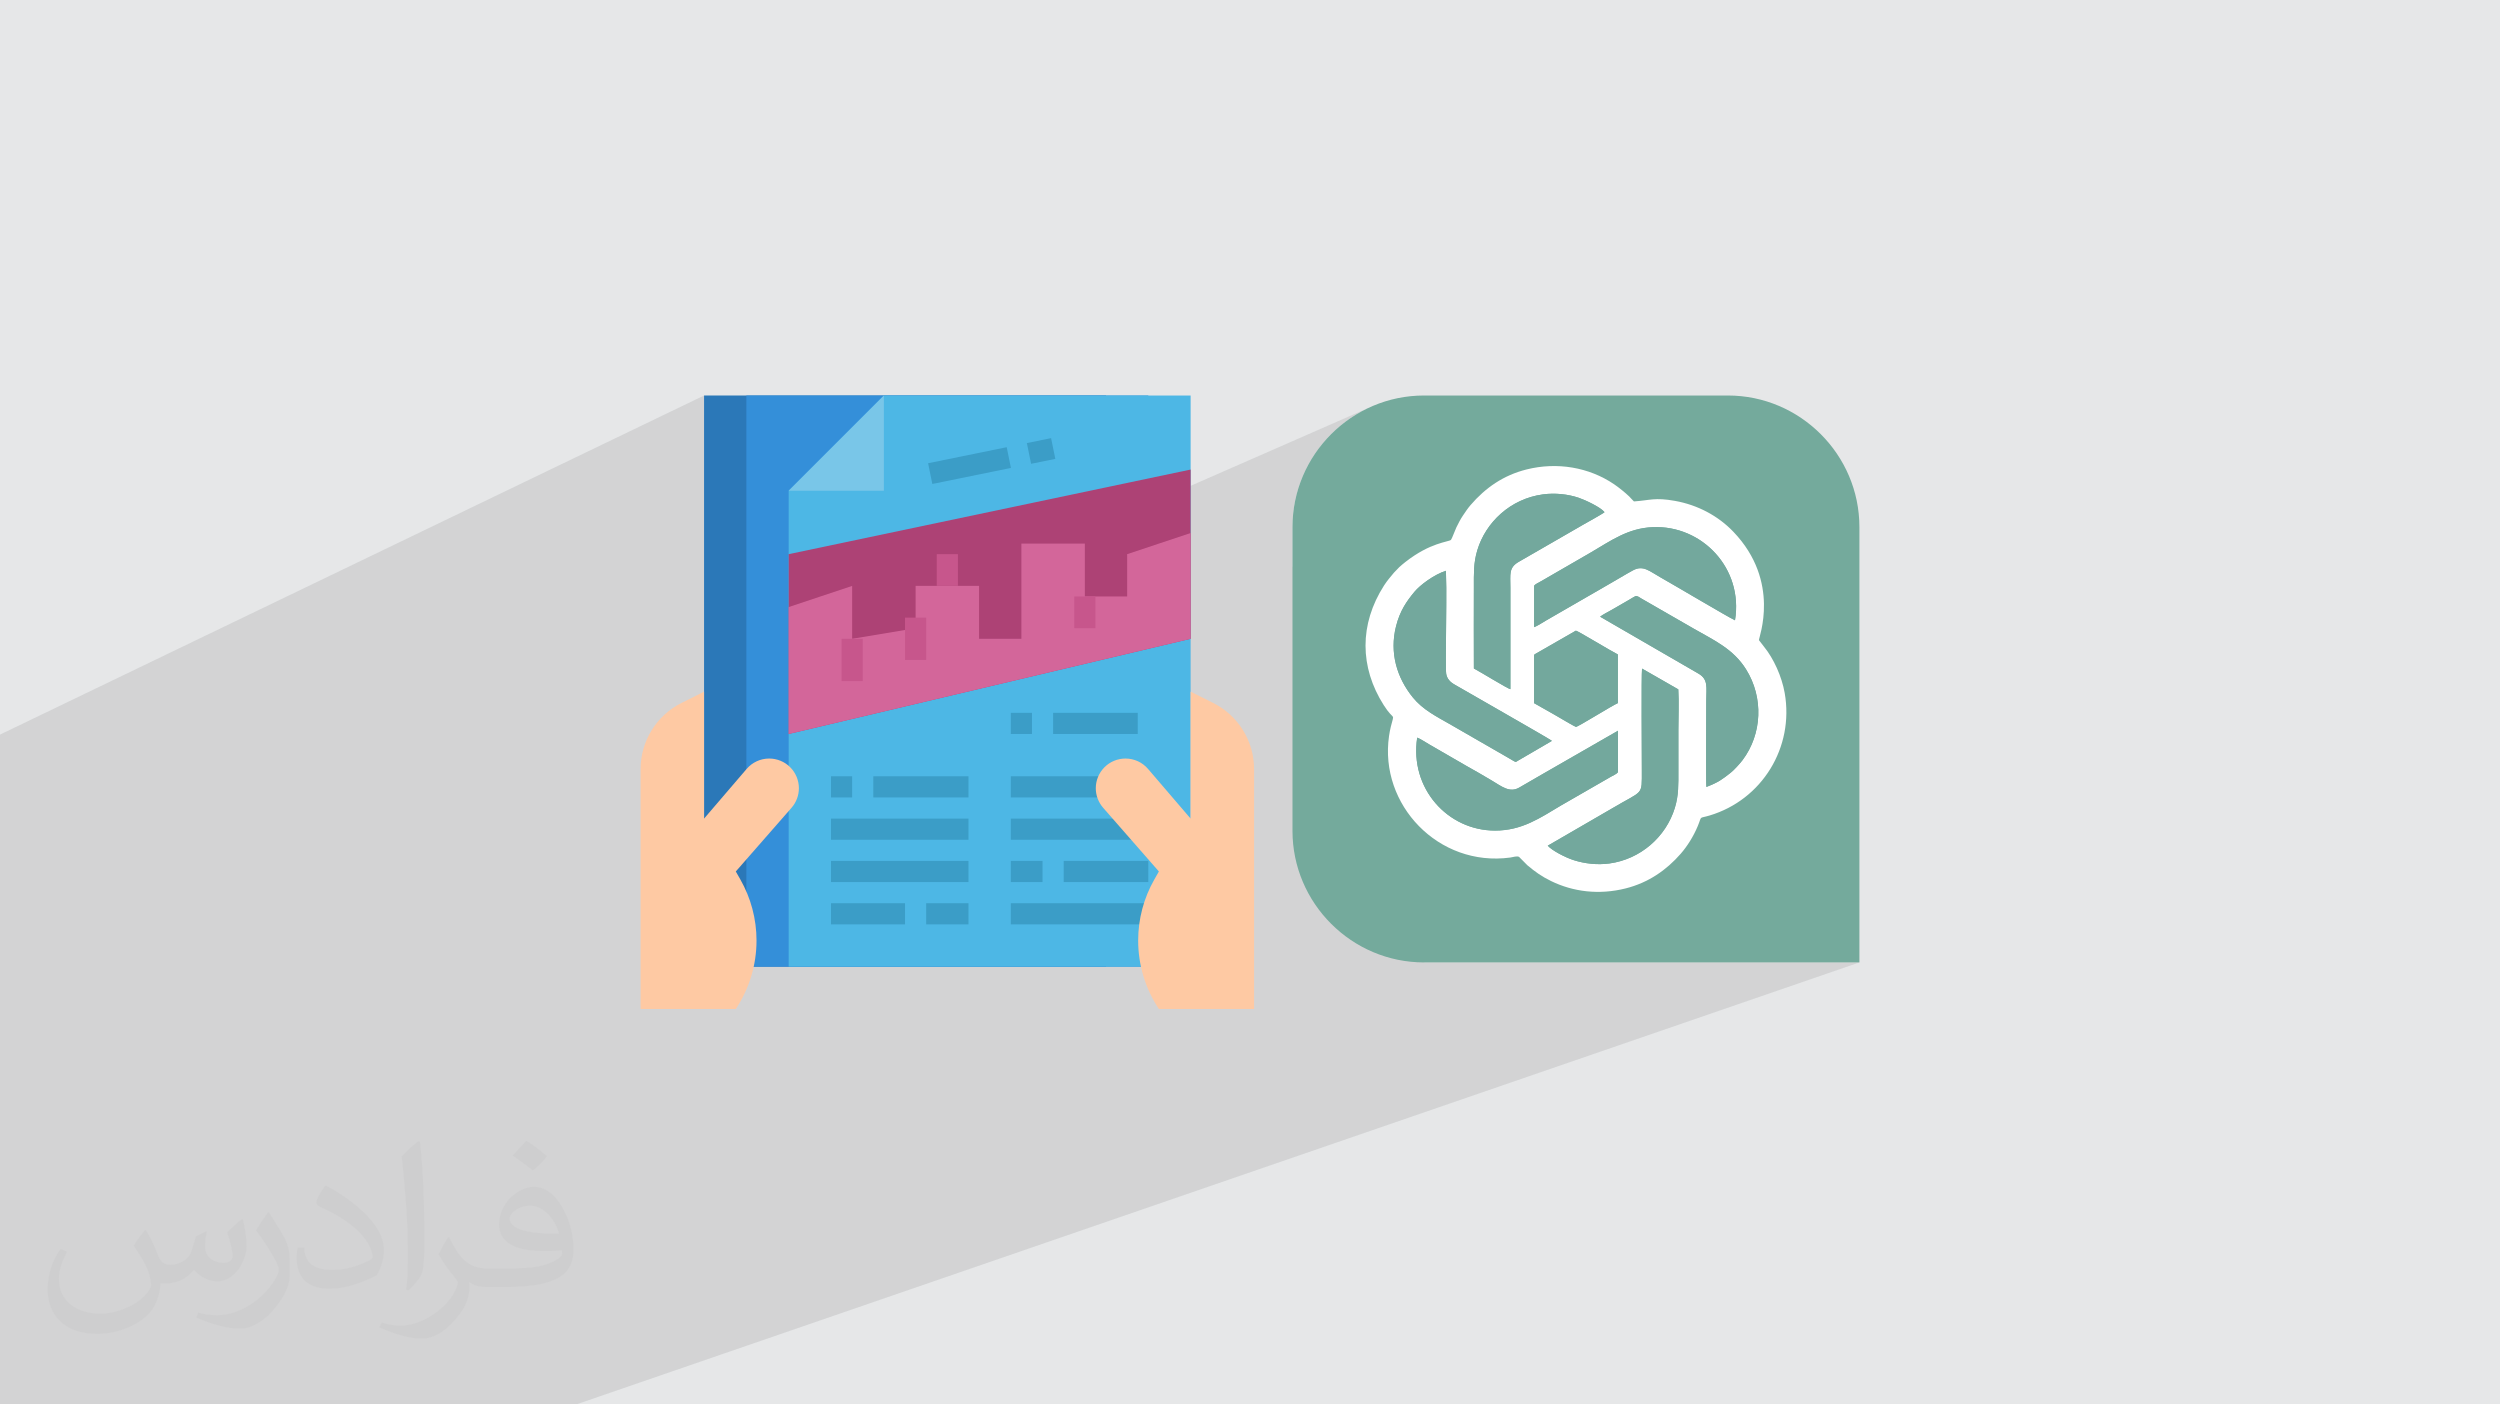 <?xml version="1.0" encoding="UTF-8"?>
<!DOCTYPE svg PUBLIC "-//W3C//DTD SVG 1.0//EN" "http://www.w3.org/TR/2001/REC-SVG-20010904/DTD/svg10.dtd">
<!-- Creator: CorelDRAW -->
<svg xmlns="http://www.w3.org/2000/svg" xml:space="preserve" width="94.192mm" height="52.917mm" version="1.0" style="shape-rendering:geometricPrecision; text-rendering:geometricPrecision; image-rendering:optimizeQuality; fill-rule:evenodd; clip-rule:evenodd"
viewBox="0 0 9404.92 5283.66"
 xmlns:xlink="http://www.w3.org/1999/xlink"
 xmlns:xodm="http://www.corel.com/coreldraw/odm/2003">
 <defs>
  <style type="text/css">
   <![CDATA[
    .fil5 {fill:#73A89D}
    .fil3 {fill:#74AA9C}
    .fil4 {fill:white}
    .fil6 {fill:#2B78B8;fill-rule:nonzero}
    .fil7 {fill:#348FD9;fill-rule:nonzero}
    .fil14 {fill:#3B9DC7;fill-rule:nonzero}
    .fil8 {fill:#4DB7E5;fill-rule:nonzero}
    .fil9 {fill:#79C6E8;fill-rule:nonzero}
    .fil11 {fill:#AD4275;fill-rule:nonzero}
    .fil13 {fill:#C7568C;fill-rule:nonzero}
    .fil12 {fill:#D3669A;fill-rule:nonzero}
    .fil10 {fill:#FEC9A3;fill-rule:nonzero}
    .fil2 {fill:#373435;fill-opacity:0.031}
    .fil1 {fill:#2B2A29;fill-opacity:0.102}
    .fil0 {fill:#E6E7E8}
   ]]>
  </style>
 </defs>
 <g id="Layer_x0020_1">
  <polygon class="fil0" points="-0,0 9404.92,0 9404.92,5283.66 -0,5283.66 "/>
  <polygon class="fil1" points="-0,4675.57 -0,4655.2 -0,4628.57 -0,4615.29 -0,4563.86 -0,4559.54 -0,4550.52 -0,4546.68 -0,4545.12 -0,4526.99 -0,4523.73 -0,4514.5 -0,4508.94 -0,4501.97 -0,4490.52 -0,4480.1 -0,4478.05 -0,4458.61 -0,4443.33 -0,4426.76 -0,4421.51 -0,4419.15 -0,4397.49 -0,4394.04 -0,4373.8 -0,4371.31 -0,4369.24 -0,4348.97 -0,4340.16 -0,4332.7 -0,4329.26 -0,4306.68 -0,4301.37 -0,4300.8 -0,4291.84 -0,4284.65 -0,4275.97 -0,4275.89 -0,4272.17 -0,4262.57 -0,4260.45 -0,4233.11 -0,4195.9 -0,4188.29 -0,4184.26 -0,4114.31 -0,4077.88 -0,4059.96 -0,4056.04 -0,4046.67 -0,4032.15 -0,4012.55 -0,3983.35 -0,3982.45 -0,3962.05 -0,3952.49 -0,3935.63 -0,3920.92 -0,3863.2 -0,3821.97 -0,3813.23 -0,3791.6 -0,3791.27 -0,3785.16 -0,3770.81 -0,3766.19 -0,3754.75 -0,3738.3 -0,3724.15 -0,3650.75 -0,3607.54 -0,3513.35 -0,3477.92 -0,3440.32 -0,3430.63 -0,3420.78 -0,3404.43 -0,3363.69 -0,3339.78 -0,3218.33 -0,3049.43 -0,2832.12 -0,2763.55 2648.65,1487.87 2648.65,1564.07 2807.82,1487.87 2807.82,1730.8 3325.12,1487.87 2966.99,1846 3265.59,1846 3491.46,1742.67 3787.19,1682.32 3790.72,1699.67 3863.03,1666.84 3954.16,1648.24 3970.08,1726.24 2966.99,2177.77 2966.99,2283.7 2966.99,2332.3 3524.07,2084.74 3524.07,2185.24 3842.41,2044.95 3842.41,2106.85 5165.07,1526.92 5143.15,1536.87 5121.83,1547.84 5101.1,1559.79 5081.01,1572.7 5061.59,1586.53 5042.88,1601.26 5024.89,1616.85 5007.68,1633.27 4991.26,1650.48 4975.68,1668.46 4960.95,1687.18 4947.11,1706.6 4934.2,1726.69 4922.25,1747.4 4911.28,1768.74 4901.34,1790.65 4892.44,1813.11 4884.62,1836.07 4877.94,1859.51 4872.38,1883.42 4868.01,1907.72 4864.84,1932.42 4862.93,1957.48 4862.28,1982.85 4862.28,2132.51 5680.95,1787.05 5695.73,1780.95 5710.91,1775.42 5726.52,1770.46 5742.57,1766.08 5753.34,1763.52 5764.13,1761.24 5774.96,1759.26 5785.79,1757.56 5796.62,1756.14 5807.47,1755 5818.31,1754.15 5829.15,1753.58 5839.97,1753.29 5850.77,1753.27 5861.55,1753.54 5872.29,1754.07 5883,1754.89 5893.67,1755.99 5904.29,1757.36 5914.86,1759 5925.37,1760.91 5935.81,1763.1 5946.19,1765.56 5956.49,1768.28 5966.72,1771.28 5976.85,1774.54 5986.89,1778.08 5996.84,1781.88 6006.68,1785.95 6016.41,1790.28 6026.03,1794.87 6035.53,1799.73 6044.91,1804.85 6054.14,1810.23 6063.25,1815.87 6072.22,1821.77 6078.93,1826.46 6086.19,1831.81 6093.79,1837.64 6101.52,1843.77 6109.14,1850.03 6116.45,1856.24 6123.21,1862.25 6129.21,1867.86 6131.56,1870.22 6133.77,1872.57 6135.89,1874.92 6137.98,1877.26 6140.05,1879.57 6142.18,1881.86 6144.4,1884.11 6146.76,1886.31 6157.56,1885.49 6167.5,1884.52 6176.75,1883.47 6185.44,1882.38 6193.72,1881.3 6201.76,1880.27 6209.69,1879.36 6217.67,1878.62 6225.84,1878.08 6234.36,1877.79 6243.39,1877.82 6253.05,1878.19 6263.53,1878.98 6274.94,1880.21 6287.45,1881.96 6301.21,1884.26 6317.23,1887.45 6333,1891.25 6348.54,1895.62 6363.81,1900.56 6378.79,1906.07 6393.49,1912.13 6407.88,1918.73 6421.94,1925.85 6435.66,1933.49 6449.02,1941.64 6462.01,1950.28 6474.62,1959.4 6486.82,1968.99 6498.61,1979.04 6509.96,1989.55 6520.88,2000.49 6536.97,2018.16 6551.58,2035.92 6564.76,2053.74 6576.58,2071.56 6587.12,2089.36 6596.42,2107.08 6604.55,2124.69 6611.59,2142.15 6617.59,2159.41 6622.61,2176.45 6626.73,2193.19 6629.99,2209.62 6632.49,2225.7 6634.26,2241.37 6635.38,2256.6 6635.92,2271.35 6635.93,2285.57 6635.48,2299.24 6634.65,2312.29 6633.47,2324.7 6632.03,2336.41 6630.39,2347.41 6628.61,2357.62 6626.77,2367.04 6624.91,2375.58 6623.1,2383.25 6621.42,2389.97 6619.92,2395.72 6618.66,2400.46 6617.72,2404.13 6617.15,2406.71 6617.03,2408.14 6635.24,2431.75 6642.17,2440.57 6648.91,2449.85 6655.45,2459.58 6661.78,2469.69 6667.87,2480.16 6673.71,2490.94 6679.27,2501.99 6684.53,2513.29 6689.49,2524.76 6694.12,2536.39 6698.4,2548.14 6702.32,2559.95 6705.85,2571.81 6708.98,2583.64 6711.69,2595.43 6713.97,2607.13 6716.88,2626.3 6718.89,2645.41 6720.01,2664.42 6720.25,2683.3 6719.63,2702.05 6718.16,2720.63 6715.86,2739.02 6712.74,2757.21 6708.82,2775.15 6704.11,2792.83 6698.64,2810.24 6692.4,2827.33 6685.42,2844.08 6677.71,2860.49 6669.28,2876.52 6660.16,2892.14 6650.35,2907.34 6639.88,2922.08 6628.75,2936.35 6616.98,2950.12 6604.59,2963.37 6591.58,2976.08 6577.98,2988.23 6563.8,2999.77 6549.07,3010.69 6533.77,3020.98 6517.93,3030.6 6501.59,3039.54 6484.72,3047.76 6467.38,3055.24 6449.56,3061.97 6396.88,3081.41 6395.15,3085.77 6392.08,3094.42 6387.09,3107.22 6380.52,3122.09 6373.38,3136.61 6365.73,3150.68 6357.66,3164.23 6349.26,3177.19 6340.59,3189.48 6331.73,3201.02 6322.79,3211.74 6312.5,3223.16 6301.89,3234.22 6290.94,3244.91 6279.64,3255.2 6268,3265.09 6256.01,3274.54 6243.66,3283.56 6230.95,3292.12 6217.87,3300.2 6204.42,3307.79 6190.59,3314.88 6176.37,3321.45 6161.77,3327.48 6146.76,3332.95 5356.16,3620.58 5357.26,3620.61 6995.02,3620.61 5031.88,4296.82 5252.75,5283.66 5031.88,4296.82 5020.33,4300.81 5231.59,5283.66 5020.33,4300.81 4998.61,4308.29 5192.19,5283.66 4998.61,4308.29 3137.6,4949.33 2880.6,5283.66 3137.6,4949.33 2815.8,5060.17 2857.66,5283.66 2815.8,5060.17 2725.75,5091.18 2753.42,5283.66 2725.75,5091.18 2709.12,5096.91 2734.48,5283.66 2709.12,5096.91 2525.68,5160.11 2531.99,5283.66 2525.68,5160.11 2166.98,5283.66 785.88,5283.66 784.88,5283.66 657.26,5283.66 650.51,5283.66 536.64,5283.66 520.6,5283.66 479.1,5283.66 430.76,5283.66 427.39,5283.66 422.34,5283.66 383.03,5283.66 343.44,5283.66 185.2,5283.66 81.85,5283.66 81.38,5283.66 -0,5283.66 -0,5263.93 -0,5263.68 -0,5246.9 -0,5212.65 -0,5144.71 -0,5144.2 -0,5129.39 -0,5128.96 -0,5107.11 -0,5062.12 -0,5046.27 -0,5026.66 -0,5026.47 -0,5008.97 -0,4994.23 -0,4992.98 -0,4973.64 -0,4965.94 -0,4958.42 -0,4905.64 -0,4904.65 -0,4889.8 -0,4888.49 -0,4882.64 -0,4873.31 -0,4870.88 -0,4861.68 -0,4859.5 -0,4845.24 -0,4835.64 -0,4835.05 -0,4822.84 -0,4820.36 -0,4810.57 -0,4793.35 -0,4780.85 -0,4768.58 -0,4766.61 -0,4760.79 -0,4758.78 -0,4758.76 -0,4758.13 -0,4754.95 -0,4754.23 -0,4753.21 -0,4752.54 -0,4742.85 -0,4736.58 -0,4727.89 -0,4724.78 -0,4700.07 -0,4697.59 -0,4697.22 -0,4683.93 "/>
  <path class="fil2" d="M548.54 4627.69c17.95,27.21 29.6,53.36 40.96,82.43 8.45,16.91 12.93,48.09 52.57,48.09 11.61,0 28.28,-3.42 43.06,-11.61 16.63,-8.73 29.32,-21.94 35.94,-42l15.85 -53.36 38.57 -19.02 2.64 2.64c-5.27,20.09 -6.59,39.36 -6.59,54.43 0,44.63 38.57,61.56 69.22,61.56 17.95,0 34.09,-8.73 34.09,-25.11 0,-21.13 -8.98,-57.06 -20.62,-89.29 17.95,-17.95 35.94,-35.94 56.53,-50.47l3.17 1.6c8.98,38.04 14,75.56 14,100.66 0,24.57 -10.83,51.79 -19.81,69.49 -18.49,34.87 -51.25,62.62 -90.87,62.62 -30.1,0 -63.65,-15.07 -86.66,-43.06l-1.32 0c-21.66,26.96 -55.22,51.25 -108.86,51.25l-16.63 0c-2.64,35.41 -10.29,60.49 -21.94,82.95 -31.95,62.34 -126.81,106.47 -216.1,106.47 -124.17,0 -186.51,-71.59 -186.51,-166.96 0,-58.91 19.27,-113.6 48.88,-152.42l24.29 10.04c-18.49,35.41 -30.91,68.68 -30.91,101.45 0,89.29 72.66,131.83 156.4,131.83 77.68,0 173.83,-49.41 191.28,-106.72 -6.59,-62.62 -30.1,-91.93 -66.04,-148.99 10.83,-19.02 24.83,-38.04 42.28,-58.38l3.17 0 0 0 0 0 -0.02 -0.09zm1432.13 -336.04c26.15,16.39 51.79,35.66 76.87,57.85 -14,19.81 -31.45,37.79 -53.11,53.64 -25.11,-20.34 -50.19,-37.79 -75.84,-56.27 17.42,-19.55 34.62,-38.29 52.04,-55.22l0 0 0 0 0 0 0 0 0 0 0.03 0zm13.47 244.11c-42.28,0 -76.87,27.75 -76.87,48.34 0,44.13 84.53,57.85 185.72,57.31 -12.68,-51.79 -57.06,-105.68 -108.86,-105.68l0.01 0.03zm-94.86 236.19c54.96,0 103.04,-1.6 139.74,-10.83 40.96,-10.29 75.56,-30.91 75.56,-45.17 0,-3.7 0,-8.19 -1.32,-11.89 -22.98,2.11 -49.41,2.11 -72.38,2.11 -74.49,0 -131.55,-16.91 -154.02,-58.66 -5.55,-11.61 -9.51,-24.57 -9.51,-39.36 0,-40.43 17.42,-79.79 48.09,-107 25.61,-22.45 53.89,-36.44 82.67,-36.44 52.04,0 93.51,41.75 122.57,107.54 15.85,35.94 26.68,77.4 26.68,129.72 0,34.87 -9.51,64.19 -31.17,85.85 -40.43,39.11 -114.92,53.89 -229.04,53.89l-51.79 0 0 0 -13.47 0c-28.28,0 -48.62,-5.02 -64.72,-17.42l-2.64 0c0.79,6.59 1.32,12.93 1.32,19.02 0,25.61 -8.45,58.38 -25.61,84.53 -50.72,75.3 -105.68,108.04 -153.24,108.04 -48.09,0 -107,-18.49 -160.11,-42.54l9.51 -18.49c17.17,7.13 40.96,11.89 73.7,11.89 85.85,0 198.66,-82.43 212.66,-163 -3.17,-6.59 -8.98,-15.32 -17.17,-24.57 -25.11,-29.85 -40.96,-54.68 -55.75,-80.83 12.68,-25.11 24.29,-45.17 35.13,-63.4l4.49 -0.53c36.72,74.77 69.99,117.55 144.23,117.55l11.61 0 0 0 53.89 0 0 0 0 0 0 0 0 0 0 0 0.09 0.01zm-371.98 79c6.34,-34.34 6.87,-72.91 6.87,-108.86l0 -53.36c0,-99.6 -12.68,-244.36 -22.98,-338.68 17.95,-19.27 43.06,-42 62.87,-57.31l5.81 1.6c13.47,118.62 16.63,256 16.63,383.06 0,33.3 -1.32,65.79 -4.49,89.55 -1.85,30.1 -19.27,52.83 -56.53,87.7l-8.19 -3.7zm-382.8 -157.19c1.85,46.77 24.83,83.49 105.15,83.49 49.93,0 92.19,-12.93 138.96,-35.13 8.45,-3.7 12.93,-8.73 12.93,-12.93 0,-29.32 -22.45,-68.15 -60.23,-103.55 -36.72,-33.3 -85.34,-62.62 -130.76,-82.18 -15.6,-6.59 -20.62,-13.47 -20.62,-20.09 0,-13.47 17.95,-41.75 32.77,-62.09l5.02 -0.53c52.04,27.21 110.17,67.64 153.24,112.53 39.11,41.47 63.4,83.49 63.4,129.19 0,33.81 -10.29,65.51 -26.96,95.11 -57.06,28.79 -117.83,50.72 -178.06,50.72 -73.17,0 -123.1,-34.34 -123.1,-114.92 0,-8.73 0,-22.19 3.17,-39.64l25.11 0 0 0 0 0 0 0 0 0 0 0 -0.02 0zm-132.37 -132.9l45.45 73.45c16.63,27.21 32.23,56.81 32.23,103.55l0 59.7c0,48.34 -30.91,100.13 -80.83,151.38 -39.11,34.62 -73.7,49.41 -105.68,49.41 -47.55,0 -101.98,-14.79 -164.85,-41.75l7.13 -18.49c19.81,5.27 42.79,9.77 71.06,9.77 90.36,-0.53 182.8,-66.57 225.08,-147.15 5.02,-9.26 6.87,-17.95 6.87,-24.04 0,-9.26 -5.02,-19.55 -8.98,-28.79 -22.98,-43.31 -48.62,-82.95 -76.87,-119.68 14.79,-23.25 29.6,-45.7 45.7,-67.9l3.7 0.53 0 0 0 0 0 0 0 0 0 0 -0.02 0.01z"/>
  <g id="_2659194013104">
   <g>
    <path class="fil3" d="M5357.26 1487.87l1142.78 0c272.24,0 494.98,222.73 494.98,494.98l0 1637.76 -1637.76 0c-272.24,0 -494.98,-222.74 -494.98,-494.98l0 -1142.78c0,-272.25 222.74,-494.98 494.98,-494.98z"/>
    <path class="fil4" d="M6066.02 3040.35c117.09,-69.87 110.44,-44.04 110.45,-143.22 0.01,-52.5 -2.15,-357.13 0.78,-381.94l136.45 78.2c2.96,47.6 0.31,104.09 0.31,152.67 0,50.95 0,101.9 0,152.85 0,51.83 1.39,91.98 -13.18,139.82 -33.62,110.34 -129.81,193.45 -245.58,209.51 -46.17,6.41 -93.96,0.73 -135.19,-12.46 -31.9,-10.2 -81.48,-36.19 -97.54,-54.28l243.49 -141.15zm-734.59 -265.46c11.46,3.99 35.13,19.79 47.18,26.63 16.29,9.26 30.21,17.79 46.16,26.69 31.72,17.72 61,35.86 92.36,53.38 31.81,17.76 62.73,35.4 93.61,53.94 40.02,24.04 68.66,47.75 104.29,27.48 31.34,-17.83 61.95,-36.1 93.41,-54.07l278.38 -159.98 0 155.27c-3.32,6.9 -18.41,13 -25.78,17.33l-187.25 107.78c-81.28,48.32 -148.08,95.27 -249.55,95.27 -178.03,0 -321.95,-158.76 -292.81,-349.72zm439.75 -309.64c2.82,-5.5 -0.74,-0.95 4.45,-5.07l152.81 -87.72c5.04,-0.24 137.9,80.12 157.91,89.62l-0.02 182.91c-21.95,9.17 -150.47,89.92 -157.79,89.48 -3.48,-0.2 -69.41,-39.23 -79.04,-44.84l-78.32 -44.43 0 -179.96zm66.91 321.68c-0.34,0.31 -0.81,0.72 -1.05,0.91l-124.9 72.82c-13.86,8.08 -6.72,7.96 -31.37,-5.86l-221.01 -127.36c-55.46,-31.75 -106.72,-57.13 -144.07,-102.97 -61.19,-75.1 -88.93,-169.18 -63.84,-268.55 14.78,-58.53 40.29,-94.49 69.4,-129.69 21.39,-25.85 74.95,-65.39 118.29,-78.93 3.26,84.02 0.19,174.56 0.19,259.31 0,20.66 -1.3,115.94 0.83,128.55 3.08,18.17 15.35,30.61 27.76,38.03 25.24,15.1 362.81,207.22 369.77,213.76zm181.38 -466.99c11.01,-8.41 31.94,-19.03 44.63,-26.23l66.43 -38.39c4.95,-2.85 16.97,-10.65 21.5,-12.44 7.24,-2.88 16.79,5.42 23.22,9.04l197.45 113.59c76.36,43.67 148.01,75.94 195.86,152.5 66.63,106.61 60.61,243.41 -13.24,341.6 -9.57,12.71 -32.44,37.81 -43.9,46.76 -33.18,25.9 -45.38,35.9 -92.07,54.08 -1.99,-18.58 -0.46,-288.2 -0.46,-326.36 0,-47.74 8.62,-78.15 -29.74,-100.23l-369.68 -213.92zm-248.19 -115.95c3.34,-6.5 18.76,-13.09 25.88,-17.25l184.68 -106.76c78.91,-46.14 142.33,-92.98 236.01,-96.86 185.86,-7.71 341.46,155.82 309.15,350.46 -22.2,-9.91 -242.05,-140.26 -279.45,-161.07 -42.41,-23.59 -65.7,-47.78 -104.15,-27 -31.37,16.96 -61.86,36.18 -93.55,53.98l-184.85 106.63c-15.49,8.75 -30.27,17.59 -46.21,26.65 -11.91,6.78 -35.2,22.21 -47.52,26.58l0 -155.35zm-226.63 310.81c-0.67,-101.75 -0.04,-203.71 -0.04,-305.48 0,-51.94 -1.5,-91.43 13,-139.49 31.52,-104.46 124,-193.22 246.67,-209.93 45.51,-6.2 94.4,-0.95 135.16,12.89 25.05,8.51 83.12,36.01 96.71,53.94 -4.15,4.75 -69.46,40.86 -80.42,47.13l-242.36 139.72c-38.15,22.09 -31.28,46.17 -31.28,97.52l0 381.58c-9.43,-1.29 -117.49,-67.7 -137.43,-77.88zm-86.2 -483.82c-9.28,8.18 -76.94,9.22 -171.2,83.03 -7.78,6.09 -16.33,13.26 -23.18,19.53l-20.03 20.78c-12.72,15.49 -25.39,29.62 -37.25,48.13 -93.5,145.92 -92.11,307.54 -1.17,450.41 40.55,63.7 40.62,23.22 26.48,81.37 -2.83,11.59 -4.83,22.55 -6.58,34.49 -37.68,258.3 186.06,493.84 455.81,457.36 10.23,-1.38 26.86,-7.3 33.67,-2.14l31 31.26c28.87,24.15 52.74,41.51 88.53,59.04 83.54,40.92 181.07,53.08 281.05,27.95 85.36,-21.45 153.24,-68.58 207.22,-130.44 23.93,-27.42 47.64,-64.42 64.3,-104.52 16.82,-40.51 1.91,-26.65 44.17,-39.3 197.48,-59.14 318.68,-256 282.7,-460.78 -10.91,-62.1 -41.34,-129.71 -78.72,-175.38l-18.21 -23.6c-1.26,-9.08 83.67,-219.83 -96.15,-407.65 -56.96,-59.5 -133.66,-100.8 -219.67,-116.23 -76.98,-13.82 -94.32,-1.91 -154.45,2.06 -6.53,-5.81 -11.06,-12.19 -17.55,-18.45 -14.8,-14.3 -40.05,-34.6 -56.99,-46.09 -94.84,-64.32 -214.9,-84.51 -329.65,-55.7 -86.74,21.78 -154.54,68.96 -210.56,134.16 -10.72,12.49 -18.8,24.85 -28.47,39.11 -9.77,14.42 -16.58,28.39 -24.73,44.62 -4.13,8.24 -16.9,43.29 -20.36,47.01z"/>
    <path class="fil5" d="M5838.09 2786.93c-6.96,-6.54 -344.53,-198.66 -369.77,-213.76 -12.41,-7.42 -24.68,-19.86 -27.76,-38.03 -2.13,-12.6 -0.83,-107.89 -0.83,-128.55 0,-84.75 3.07,-175.28 -0.19,-259.31 -43.34,13.54 -96.9,53.08 -118.29,78.93 -29.12,35.21 -54.63,71.16 -69.4,129.69 -25.08,99.37 2.66,193.46 63.84,268.55 37.35,45.84 88.62,71.22 144.07,102.97l221.01 127.36c24.65,13.82 17.51,13.94 31.37,5.86l124.9 -72.82c0.24,-0.19 0.71,-0.6 1.05,-0.91z"/>
    <path class="fil5" d="M5822.53 3181.49c16.07,18.09 65.64,44.07 97.54,54.28 41.23,13.19 89.02,18.87 135.19,12.46 115.76,-16.07 211.96,-99.17 245.58,-209.51 14.57,-47.84 13.18,-87.99 13.18,-139.82 0,-50.95 0,-101.9 0,-152.85 0,-48.58 2.65,-105.07 -0.31,-152.67l-136.45 -78.2c-2.93,24.81 -0.77,329.44 -0.78,381.94 -0.01,99.18 6.64,73.35 -110.45,143.22l-243.49 141.15z"/>
    <path class="fil5" d="M5544.65 2514.79c19.94,10.18 128.01,76.59 137.43,77.88l0 -381.58c0,-51.35 -6.87,-75.44 31.28,-97.52l242.36 -139.72c10.95,-6.27 76.26,-42.38 80.42,-47.13 -13.59,-17.93 -71.66,-45.43 -96.71,-53.94 -40.76,-13.84 -89.64,-19.09 -135.16,-12.89 -122.66,16.71 -215.14,105.47 -246.67,209.93 -14.5,48.06 -13,87.55 -13,139.49 0,101.77 -0.63,203.73 0.04,305.48z"/>
    <path class="fil5" d="M5771.27 2203.98l0 155.35c12.32,-4.37 35.61,-19.8 47.52,-26.58 15.94,-9.06 30.72,-17.9 46.21,-26.65l184.85 -106.63c31.69,-17.8 62.18,-37.01 93.55,-53.98 38.45,-20.78 61.75,3.4 104.15,27 37.39,20.81 257.25,151.16 279.45,161.07 32.31,-194.64 -123.29,-358.17 -309.15,-350.46 -93.68,3.88 -157.1,50.72 -236.01,96.86l-184.68 106.76c-7.12,4.16 -22.54,10.75 -25.88,17.25z"/>
    <path class="fil5" d="M6019.47 2319.94l369.68 213.92c38.36,22.08 29.74,52.49 29.74,100.23 0,38.15 -1.53,307.77 0.46,326.36 46.69,-18.18 58.89,-28.18 92.07,-54.08 11.46,-8.95 34.34,-34.05 43.9,-46.76 73.85,-98.19 79.87,-234.99 13.24,-341.6 -47.86,-76.56 -119.5,-108.83 -195.86,-152.5l-197.45 -113.59c-6.43,-3.61 -15.99,-11.91 -23.22,-9.04 -4.52,1.79 -16.54,9.6 -21.5,12.44l-66.43 38.39c-12.69,7.2 -33.62,17.82 -44.63,26.23z"/>
    <path class="fil5" d="M5331.43 2774.89c-29.15,190.96 114.78,349.72 292.81,349.72 101.48,0 168.28,-46.95 249.55,-95.27l187.25 -107.78c7.37,-4.33 22.46,-10.43 25.78,-17.33l0 -155.27 -278.38 159.98c-31.46,17.97 -62.07,36.24 -93.41,54.07 -35.64,20.27 -64.27,-3.43 -104.29,-27.48 -30.88,-18.54 -61.8,-36.18 -93.61,-53.94 -31.36,-17.52 -60.64,-35.66 -92.36,-53.38 -15.95,-8.9 -29.87,-17.43 -46.16,-26.69 -12.05,-6.84 -35.72,-22.64 -47.18,-26.63z"/>
    <path class="fil5" d="M5771.18 2465.25l0 179.96 78.32 44.43c9.63,5.61 75.56,44.64 79.04,44.84 7.32,0.44 135.84,-80.32 157.79,-89.48l0.02 -182.91c-20.01,-9.51 -152.87,-89.86 -157.91,-89.62l-152.81 87.72c-5.19,4.12 -1.64,-0.43 -4.45,5.07z"/>
   </g>
   <g>
    <g id="Flat">
     <polygon class="fil6" points="2648.65,1487.87 4160.74,1487.87 4160.74,3636.62 2648.65,3636.62 "/>
     <polygon class="fil7" points="2807.82,1487.87 4319.91,1487.87 4319.91,3636.62 2807.82,3636.62 "/>
     <polygon class="fil8" points="4479.08,3636.62 2966.99,3636.62 2966.99,1846 3325.12,1487.87 4479.08,1487.87 "/>
     <polygon class="fil9" points="2966.99,1846 3325.12,1846 3325.12,1487.87 "/>
     <path class="fil10" d="M2784.83 3307.9l-16.8 -29.41 209.73 -239.7c17.81,-20.36 27.64,-46.49 27.64,-73.55 0,-29.62 -11.78,-58.04 -32.71,-78.97 -20.93,-20.94 -49.37,-32.71 -78.98,-32.71 -32.6,0 -63.57,14.24 -84.79,38.99l-160.27 186.98 0 -477.51 -84.77 42.39c-94.33,47.18 -153.98,143.65 -153.98,249.14 0,0 0,0 0,0l0 902.23 358.13 0c50.83,-76.21 77.98,-165.89 77.98,-257.54 0,-80.77 -21.09,-160.24 -61.16,-230.35l-0.02 0z"/>
     <polygon class="fil11" points="2966.99,2084.74 4479.08,1766.42 4479.08,2403.08 2966.99,2761.21 "/>
     <polygon class="fil12" points="4479.08,2005.16 4240.32,2084.74 4240.32,2243.91 4081.16,2243.91 4081.16,2044.95 3842.41,2044.95 3842.41,2403.08 3683.24,2403.08 3683.24,2204.12 3444.49,2204.12 3444.49,2363.29 3205.74,2403.08 3205.74,2204.12 2966.99,2283.7 2966.99,2761.21 4479.08,2403.08 "/>
     <polygon class="fil13" points="3524.07,2084.74 3603.65,2084.74 3603.65,2204.12 3524.07,2204.12 "/>
     <polygon class="fil13" points="3404.7,2323.49 3484.29,2323.49 3484.29,2482.66 3404.7,2482.66 "/>
     <polygon class="fil13" points="3165.95,2403.08 3245.53,2403.08 3245.53,2562.25 3165.95,2562.25 "/>
     <polygon class="fil13" points="4041.37,2243.91 4120.95,2243.91 4120.95,2363.28 4041.37,2363.28 "/>
     <g>
      <polygon class="fil14" points="3285.32,2920.38 3643.44,2920.38 3643.44,2999.96 3285.32,2999.96 "/>
      <polygon class="fil14" points="3126.16,2920.38 3205.74,2920.38 3205.74,2999.96 3126.16,2999.96 "/>
      <polygon class="fil14" points="3484.29,3397.88 3643.44,3397.88 3643.44,3477.46 3484.29,3477.46 "/>
      <polygon class="fil14" points="3126.16,3397.88 3404.7,3397.88 3404.7,3477.46 3126.16,3477.46 "/>
      <polygon class="fil14" points="3126.16,3079.54 3643.44,3079.54 3643.44,3159.13 3126.16,3159.13 "/>
      <polygon class="fil14" points="3126.16,3238.71 3643.44,3238.71 3643.44,3318.29 3126.16,3318.29 "/>
      <polygon class="fil14" points="3802.61,2920.38 4319.91,2920.38 4319.91,2999.96 3802.61,2999.96 "/>
      <polygon class="fil14" points="4001.57,3238.71 4319.91,3238.71 4319.91,3318.29 4001.57,3318.29 "/>
      <polygon class="fil14" points="3802.61,3238.71 3921.99,3238.71 3921.99,3318.29 3802.61,3318.29 "/>
      <polygon class="fil14" points="3802.61,3079.54 4319.91,3079.54 4319.91,3159.13 3802.61,3159.13 "/>
      <polygon class="fil14" points="3802.61,3397.88 4319.91,3397.88 4319.91,3477.46 3802.61,3477.46 "/>
      <polygon class="fil14" points="3802.61,2681.62 3882.2,2681.62 3882.2,2761.21 3802.61,2761.21 "/>
      <polygon class="fil14" points="3961.78,2681.62 4280.12,2681.62 4280.12,2761.21 3961.78,2761.21 "/>
      <polygon class="fil14" points="3863.03,1666.84 3954.16,1648.24 3970.08,1726.24 3878.95,1744.83 "/>
      <polygon class="fil14" points="3491.46,1742.67 3787.19,1682.32 3803.1,1760.31 3507.38,1820.66 "/>
     </g>
     <path class="fil10" d="M4342.9 3307.9l16.8 -29.41 -209.73 -239.7c-17.8,-20.36 -27.64,-46.49 -27.64,-73.55 0,-29.62 11.78,-58.04 32.71,-78.97 20.94,-20.94 49.37,-32.71 78.98,-32.71 32.6,0 63.58,14.24 84.79,38.99l160.27 186.98 0 -477.51 84.78 42.39c94.33,47.18 153.97,143.65 153.97,249.14 0,0 0,0 0,0l0 902.23 -358.13 0c-50.82,-76.21 -77.97,-165.89 -77.97,-257.54 0,-80.77 21.08,-160.24 61.16,-230.35l0.01 0z"/>
    </g>
   </g>
  </g>
 </g>
</svg>
